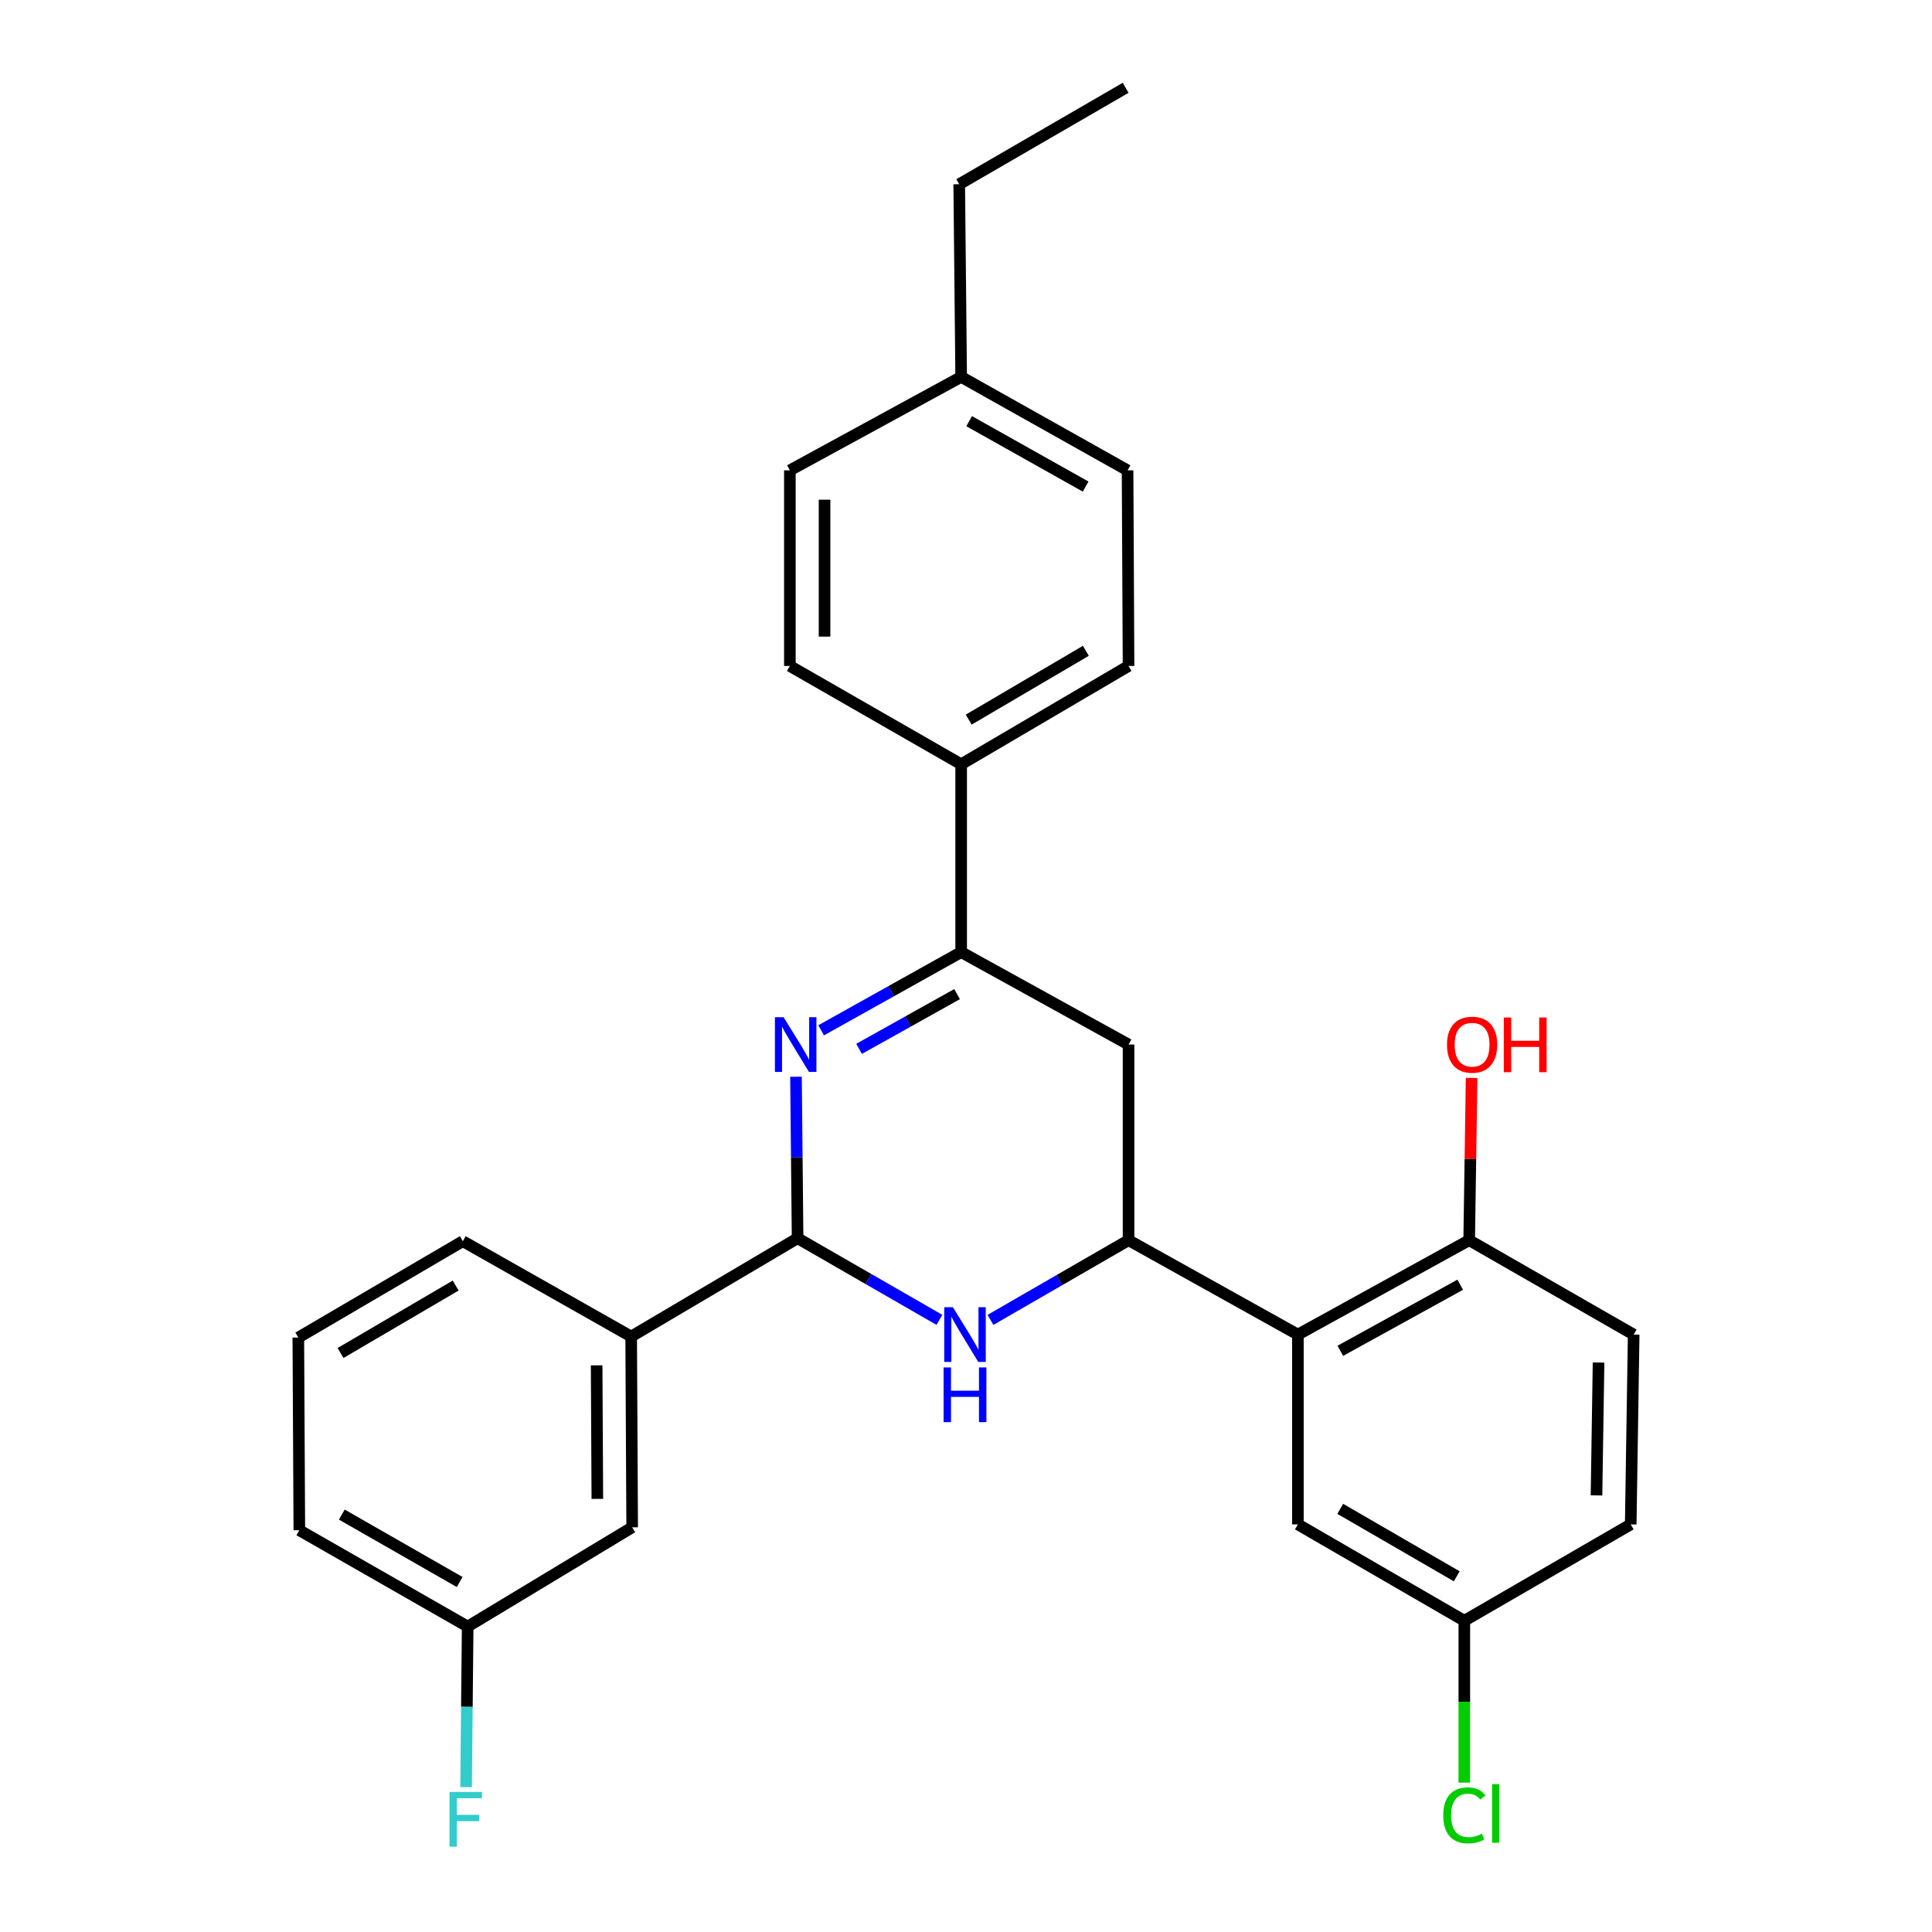 <?xml version='1.0' encoding='iso-8859-1'?>
<svg version='1.1' baseProfile='full'
              xmlns='http://www.w3.org/2000/svg'
                      xmlns:rdkit='http://www.rdkit.org/xml'
                      xmlns:xlink='http://www.w3.org/1999/xlink'
                  xml:space='preserve'
width='1000px' height='1000px' viewBox='0 0 1000 1000'>
<!-- END OF HEADER -->
<rect style='opacity:1.0;fill:#FFFFFF;stroke:none' width='1000' height='1000' x='0' y='0'> </rect>
<path class='bond-0' d='M 412.002,557.32 L 412.417,599.112' style='fill:none;fill-rule:evenodd;stroke:#0000FF;stroke-width:6px;stroke-linecap:butt;stroke-linejoin:miter;stroke-opacity:1' />
<path class='bond-0' d='M 412.417,599.112 L 412.833,640.904' style='fill:none;fill-rule:evenodd;stroke:#000000;stroke-width:6px;stroke-linecap:butt;stroke-linejoin:miter;stroke-opacity:1' />
<path class='bond-3' d='M 425.029,533.285 L 461.263,513.046' style='fill:none;fill-rule:evenodd;stroke:#0000FF;stroke-width:6px;stroke-linecap:butt;stroke-linejoin:miter;stroke-opacity:1' />
<path class='bond-3' d='M 461.263,513.046 L 497.497,492.807' style='fill:none;fill-rule:evenodd;stroke:#000000;stroke-width:6px;stroke-linecap:butt;stroke-linejoin:miter;stroke-opacity:1' />
<path class='bond-3' d='M 444.652,542.884 L 470.016,528.717' style='fill:none;fill-rule:evenodd;stroke:#0000FF;stroke-width:6px;stroke-linecap:butt;stroke-linejoin:miter;stroke-opacity:1' />
<path class='bond-3' d='M 470.016,528.717 L 495.38,514.55' style='fill:none;fill-rule:evenodd;stroke:#000000;stroke-width:6px;stroke-linecap:butt;stroke-linejoin:miter;stroke-opacity:1' />
<path class='bond-1' d='M 412.833,640.904 L 449.538,662.034' style='fill:none;fill-rule:evenodd;stroke:#000000;stroke-width:6px;stroke-linecap:butt;stroke-linejoin:miter;stroke-opacity:1' />
<path class='bond-1' d='M 449.538,662.034 L 486.242,683.163' style='fill:none;fill-rule:evenodd;stroke:#0000FF;stroke-width:6px;stroke-linecap:butt;stroke-linejoin:miter;stroke-opacity:1' />
<path class='bond-6' d='M 412.833,640.904 L 326.693,691.792' style='fill:none;fill-rule:evenodd;stroke:#000000;stroke-width:6px;stroke-linecap:butt;stroke-linejoin:miter;stroke-opacity:1' />
<path class='bond-28' d='M 512.665,683.175 L 548.4,662.548' style='fill:none;fill-rule:evenodd;stroke:#0000FF;stroke-width:6px;stroke-linecap:butt;stroke-linejoin:miter;stroke-opacity:1' />
<path class='bond-28' d='M 548.4,662.548 L 584.135,641.921' style='fill:none;fill-rule:evenodd;stroke:#000000;stroke-width:6px;stroke-linecap:butt;stroke-linejoin:miter;stroke-opacity:1' />
<path class='bond-2' d='M 584.135,641.921 L 584.135,540.654' style='fill:none;fill-rule:evenodd;stroke:#000000;stroke-width:6px;stroke-linecap:butt;stroke-linejoin:miter;stroke-opacity:1' />
<path class='bond-4' d='M 584.135,641.921 L 671.791,690.785' style='fill:none;fill-rule:evenodd;stroke:#000000;stroke-width:6px;stroke-linecap:butt;stroke-linejoin:miter;stroke-opacity:1' />
<path class='bond-5' d='M 497.497,492.807 L 584.135,540.654' style='fill:none;fill-rule:evenodd;stroke:#000000;stroke-width:6px;stroke-linecap:butt;stroke-linejoin:miter;stroke-opacity:1' />
<path class='bond-7' d='M 497.497,492.807 L 497.497,395.588' style='fill:none;fill-rule:evenodd;stroke:#000000;stroke-width:6px;stroke-linecap:butt;stroke-linejoin:miter;stroke-opacity:1' />
<path class='bond-8' d='M 671.791,690.785 L 760.444,641.921' style='fill:none;fill-rule:evenodd;stroke:#000000;stroke-width:6px;stroke-linecap:butt;stroke-linejoin:miter;stroke-opacity:1' />
<path class='bond-8' d='M 693.754,699.176 L 755.81,664.971' style='fill:none;fill-rule:evenodd;stroke:#000000;stroke-width:6px;stroke-linecap:butt;stroke-linejoin:miter;stroke-opacity:1' />
<path class='bond-9' d='M 671.791,690.785 L 671.791,789.021' style='fill:none;fill-rule:evenodd;stroke:#000000;stroke-width:6px;stroke-linecap:butt;stroke-linejoin:miter;stroke-opacity:1' />
<path class='bond-10' d='M 326.693,691.792 L 327.212,790.537' style='fill:none;fill-rule:evenodd;stroke:#000000;stroke-width:6px;stroke-linecap:butt;stroke-linejoin:miter;stroke-opacity:1' />
<path class='bond-10' d='M 308.821,706.698 L 309.184,775.819' style='fill:none;fill-rule:evenodd;stroke:#000000;stroke-width:6px;stroke-linecap:butt;stroke-linejoin:miter;stroke-opacity:1' />
<path class='bond-23' d='M 326.693,691.792 L 239.556,642.43' style='fill:none;fill-rule:evenodd;stroke:#000000;stroke-width:6px;stroke-linecap:butt;stroke-linejoin:miter;stroke-opacity:1' />
<path class='bond-11' d='M 497.497,395.588 L 584.135,344.7' style='fill:none;fill-rule:evenodd;stroke:#000000;stroke-width:6px;stroke-linecap:butt;stroke-linejoin:miter;stroke-opacity:1' />
<path class='bond-11' d='M 501.402,372.477 L 562.049,336.856' style='fill:none;fill-rule:evenodd;stroke:#000000;stroke-width:6px;stroke-linecap:butt;stroke-linejoin:miter;stroke-opacity:1' />
<path class='bond-12' d='M 497.497,395.588 L 408.834,344.7' style='fill:none;fill-rule:evenodd;stroke:#000000;stroke-width:6px;stroke-linecap:butt;stroke-linejoin:miter;stroke-opacity:1' />
<path class='bond-13' d='M 760.444,641.921 L 845.586,690.785' style='fill:none;fill-rule:evenodd;stroke:#000000;stroke-width:6px;stroke-linecap:butt;stroke-linejoin:miter;stroke-opacity:1' />
<path class='bond-19' d='M 760.444,641.921 L 761.072,599.933' style='fill:none;fill-rule:evenodd;stroke:#000000;stroke-width:6px;stroke-linecap:butt;stroke-linejoin:miter;stroke-opacity:1' />
<path class='bond-19' d='M 761.072,599.933 L 761.701,557.946' style='fill:none;fill-rule:evenodd;stroke:#FF0000;stroke-width:6px;stroke-linecap:butt;stroke-linejoin:miter;stroke-opacity:1' />
<path class='bond-14' d='M 671.791,789.021 L 757.931,838.902' style='fill:none;fill-rule:evenodd;stroke:#000000;stroke-width:6px;stroke-linecap:butt;stroke-linejoin:miter;stroke-opacity:1' />
<path class='bond-14' d='M 693.707,780.97 L 754.005,815.886' style='fill:none;fill-rule:evenodd;stroke:#000000;stroke-width:6px;stroke-linecap:butt;stroke-linejoin:miter;stroke-opacity:1' />
<path class='bond-15' d='M 327.212,790.537 L 242.069,841.904' style='fill:none;fill-rule:evenodd;stroke:#000000;stroke-width:6px;stroke-linecap:butt;stroke-linejoin:miter;stroke-opacity:1' />
<path class='bond-18' d='M 584.135,344.7 L 583.627,243.452' style='fill:none;fill-rule:evenodd;stroke:#000000;stroke-width:6px;stroke-linecap:butt;stroke-linejoin:miter;stroke-opacity:1' />
<path class='bond-17' d='M 408.834,344.7 L 408.834,243.452' style='fill:none;fill-rule:evenodd;stroke:#000000;stroke-width:6px;stroke-linecap:butt;stroke-linejoin:miter;stroke-opacity:1' />
<path class='bond-17' d='M 426.784,329.513 L 426.784,258.64' style='fill:none;fill-rule:evenodd;stroke:#000000;stroke-width:6px;stroke-linecap:butt;stroke-linejoin:miter;stroke-opacity:1' />
<path class='bond-31' d='M 845.586,690.785 L 844.061,789.021' style='fill:none;fill-rule:evenodd;stroke:#000000;stroke-width:6px;stroke-linecap:butt;stroke-linejoin:miter;stroke-opacity:1' />
<path class='bond-31' d='M 827.41,705.242 L 826.342,774.007' style='fill:none;fill-rule:evenodd;stroke:#000000;stroke-width:6px;stroke-linecap:butt;stroke-linejoin:miter;stroke-opacity:1' />
<path class='bond-16' d='M 757.931,838.902 L 844.061,789.021' style='fill:none;fill-rule:evenodd;stroke:#000000;stroke-width:6px;stroke-linecap:butt;stroke-linejoin:miter;stroke-opacity:1' />
<path class='bond-20' d='M 757.931,838.902 L 757.931,880.796' style='fill:none;fill-rule:evenodd;stroke:#000000;stroke-width:6px;stroke-linecap:butt;stroke-linejoin:miter;stroke-opacity:1' />
<path class='bond-20' d='M 757.931,880.796 L 757.931,922.69' style='fill:none;fill-rule:evenodd;stroke:#00CC00;stroke-width:6px;stroke-linecap:butt;stroke-linejoin:miter;stroke-opacity:1' />
<path class='bond-22' d='M 242.069,841.904 L 241.658,883.462' style='fill:none;fill-rule:evenodd;stroke:#000000;stroke-width:6px;stroke-linecap:butt;stroke-linejoin:miter;stroke-opacity:1' />
<path class='bond-22' d='M 241.658,883.462 L 241.247,925.021' style='fill:none;fill-rule:evenodd;stroke:#33CCCC;stroke-width:6px;stroke-linecap:butt;stroke-linejoin:miter;stroke-opacity:1' />
<path class='bond-30' d='M 242.069,841.904 L 154.932,792.043' style='fill:none;fill-rule:evenodd;stroke:#000000;stroke-width:6px;stroke-linecap:butt;stroke-linejoin:miter;stroke-opacity:1' />
<path class='bond-30' d='M 237.914,818.845 L 176.918,783.942' style='fill:none;fill-rule:evenodd;stroke:#000000;stroke-width:6px;stroke-linecap:butt;stroke-linejoin:miter;stroke-opacity:1' />
<path class='bond-21' d='M 408.834,243.452 L 497.497,195.087' style='fill:none;fill-rule:evenodd;stroke:#000000;stroke-width:6px;stroke-linecap:butt;stroke-linejoin:miter;stroke-opacity:1' />
<path class='bond-29' d='M 583.627,243.452 L 497.497,195.087' style='fill:none;fill-rule:evenodd;stroke:#000000;stroke-width:6px;stroke-linecap:butt;stroke-linejoin:miter;stroke-opacity:1' />
<path class='bond-29' d='M 561.919,251.849 L 501.628,217.993' style='fill:none;fill-rule:evenodd;stroke:#000000;stroke-width:6px;stroke-linecap:butt;stroke-linejoin:miter;stroke-opacity:1' />
<path class='bond-26' d='M 497.497,195.087 L 496.49,95.355' style='fill:none;fill-rule:evenodd;stroke:#000000;stroke-width:6px;stroke-linecap:butt;stroke-linejoin:miter;stroke-opacity:1' />
<path class='bond-24' d='M 239.556,642.43 L 154.414,692.311' style='fill:none;fill-rule:evenodd;stroke:#000000;stroke-width:6px;stroke-linecap:butt;stroke-linejoin:miter;stroke-opacity:1' />
<path class='bond-24' d='M 235.858,665.4 L 176.259,700.316' style='fill:none;fill-rule:evenodd;stroke:#000000;stroke-width:6px;stroke-linecap:butt;stroke-linejoin:miter;stroke-opacity:1' />
<path class='bond-25' d='M 154.414,692.311 L 154.932,792.043' style='fill:none;fill-rule:evenodd;stroke:#000000;stroke-width:6px;stroke-linecap:butt;stroke-linejoin:miter;stroke-opacity:1' />
<path class='bond-27' d='M 496.49,95.355 L 582.63,45.455' style='fill:none;fill-rule:evenodd;stroke:#000000;stroke-width:6px;stroke-linecap:butt;stroke-linejoin:miter;stroke-opacity:1' />
<path  class='atom-0' d='M 405.576 526.494
L 414.856 541.494
Q 415.776 542.974, 417.256 545.654
Q 418.736 548.334, 418.816 548.494
L 418.816 526.494
L 422.576 526.494
L 422.576 554.814
L 418.696 554.814
L 408.736 538.414
Q 407.576 536.494, 406.336 534.294
Q 405.136 532.094, 404.776 531.414
L 404.776 554.814
L 401.096 554.814
L 401.096 526.494
L 405.576 526.494
' fill='#0000FF'/>
<path  class='atom-2' d='M 493.221 676.625
L 502.501 691.625
Q 503.421 693.105, 504.901 695.785
Q 506.381 698.465, 506.461 698.625
L 506.461 676.625
L 510.221 676.625
L 510.221 704.945
L 506.341 704.945
L 496.381 688.545
Q 495.221 686.625, 493.981 684.425
Q 492.781 682.225, 492.421 681.545
L 492.421 704.945
L 488.741 704.945
L 488.741 676.625
L 493.221 676.625
' fill='#0000FF'/>
<path  class='atom-2' d='M 488.401 707.777
L 492.241 707.777
L 492.241 719.817
L 506.721 719.817
L 506.721 707.777
L 510.561 707.777
L 510.561 736.097
L 506.721 736.097
L 506.721 723.017
L 492.241 723.017
L 492.241 736.097
L 488.401 736.097
L 488.401 707.777
' fill='#0000FF'/>
<path  class='atom-20' d='M 748.959 540.734
Q 748.959 533.934, 752.319 530.134
Q 755.679 526.334, 761.959 526.334
Q 768.239 526.334, 771.599 530.134
Q 774.959 533.934, 774.959 540.734
Q 774.959 547.614, 771.559 551.534
Q 768.159 555.414, 761.959 555.414
Q 755.719 555.414, 752.319 551.534
Q 748.959 547.654, 748.959 540.734
M 761.959 552.214
Q 766.279 552.214, 768.599 549.334
Q 770.959 546.414, 770.959 540.734
Q 770.959 535.174, 768.599 532.374
Q 766.279 529.534, 761.959 529.534
Q 757.639 529.534, 755.279 532.334
Q 752.959 535.134, 752.959 540.734
Q 752.959 546.454, 755.279 549.334
Q 757.639 552.214, 761.959 552.214
' fill='#FF0000'/>
<path  class='atom-20' d='M 778.359 526.654
L 782.199 526.654
L 782.199 538.694
L 796.679 538.694
L 796.679 526.654
L 800.519 526.654
L 800.519 554.974
L 796.679 554.974
L 796.679 541.894
L 782.199 541.894
L 782.199 554.974
L 778.359 554.974
L 778.359 526.654
' fill='#FF0000'/>
<path  class='atom-21' d='M 747.011 939.624
Q 747.011 932.584, 750.291 928.904
Q 753.611 925.184, 759.891 925.184
Q 765.731 925.184, 768.851 929.304
L 766.211 931.464
Q 763.931 928.464, 759.891 928.464
Q 755.611 928.464, 753.331 931.344
Q 751.091 934.184, 751.091 939.624
Q 751.091 945.224, 753.411 948.104
Q 755.771 950.984, 760.331 950.984
Q 763.451 950.984, 767.091 949.104
L 768.211 952.104
Q 766.731 953.064, 764.491 953.624
Q 762.251 954.184, 759.771 954.184
Q 753.611 954.184, 750.291 950.424
Q 747.011 946.664, 747.011 939.624
' fill='#00CC00'/>
<path  class='atom-21' d='M 772.291 923.464
L 775.971 923.464
L 775.971 953.824
L 772.291 953.824
L 772.291 923.464
' fill='#00CC00'/>
<path  class='atom-23' d='M 232.662 927.515
L 249.502 927.515
L 249.502 930.755
L 236.462 930.755
L 236.462 939.355
L 248.062 939.355
L 248.062 942.635
L 236.462 942.635
L 236.462 955.835
L 232.662 955.835
L 232.662 927.515
' fill='#33CCCC'/>
</svg>
